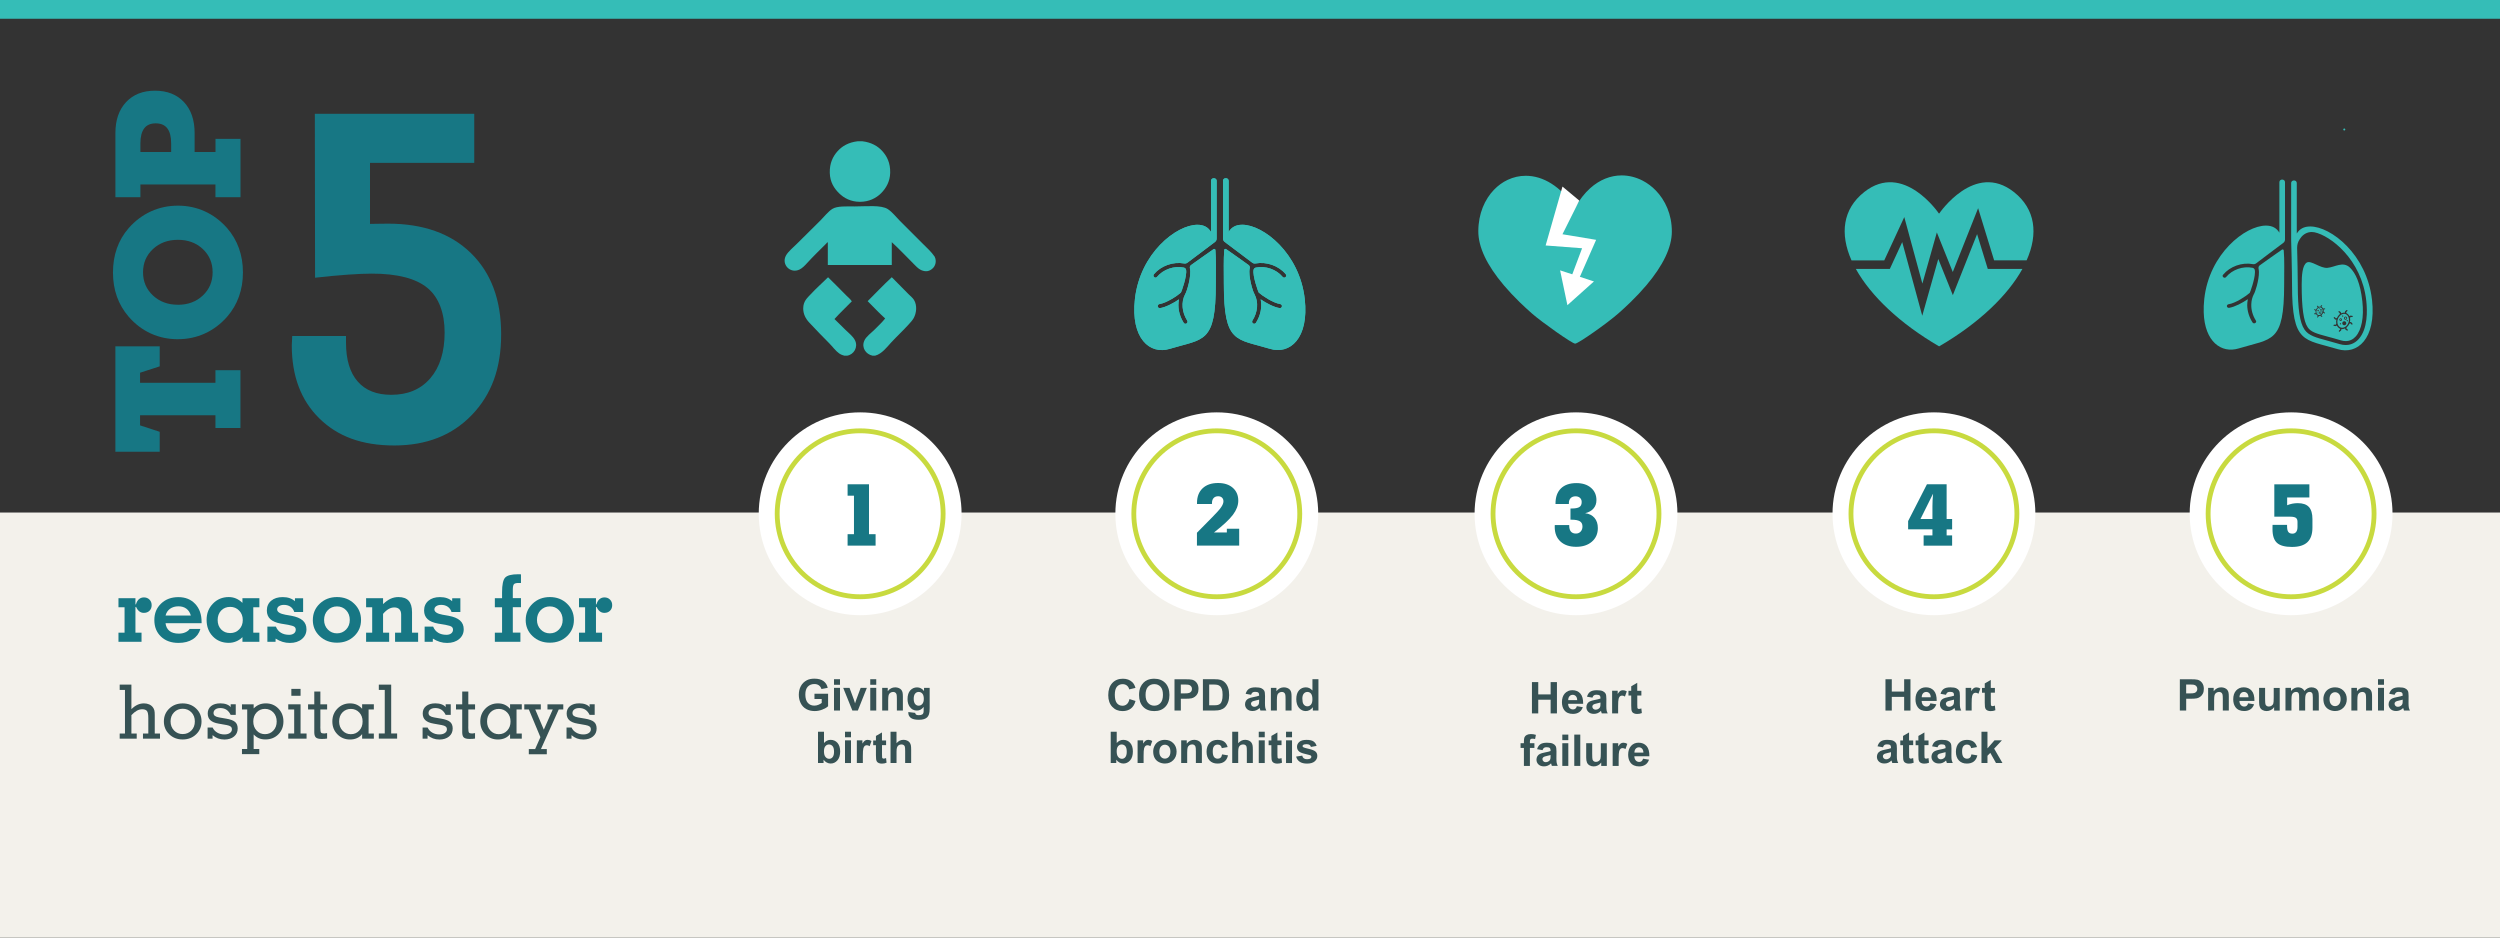<?xml version="1.0" encoding="UTF-8"?><svg xmlns="http://www.w3.org/2000/svg" width="800" height="300" viewBox="0 0 800 300"><rect x="0" y="0" width="800" height="300" fill="#333333" stroke="none"/><defs><style>.cls-1{stroke:#fff;stroke-width:11.63px;}.cls-1,.cls-2,.cls-3{fill:#fff;}.cls-1,.cls-3{stroke-miterlimit:10;}.cls-4,.cls-5,.cls-6,.cls-2,.cls-7,.cls-8{stroke-width:0px;}.cls-4,.cls-7{fill:#35bdb7;}.cls-5{fill:#177784;}.cls-6{fill:#f3f1eb;}.cls-3{stroke:#c8da3f;stroke-width:1.55px;}.cls-7{fill-rule:evenodd;}.cls-8{fill:#365254;}</style></defs><g id="design"><rect class="cls-6" y="164" width="800" height="136.04"/><circle class="cls-1" cx="389.37" cy="164.41" r="26.64"/><circle class="cls-1" cx="618.86" cy="164.41" r="26.64"/><circle class="cls-1" cx="733.15" cy="164.41" r="26.64"/><circle class="cls-1" cx="504.32" cy="164.41" r="26.64"/><circle class="cls-3" cx="389.37" cy="164.41" r="26.55"/><circle class="cls-3" cx="504.32" cy="164.41" r="26.55"/><circle class="cls-3" cx="618.86" cy="164.41" r="26.55"/><circle class="cls-3" cx="733.15" cy="164.41" r="26.55"/><rect class="cls-4" width="800" height="6"/><path class="cls-5" d="m93.5,107.52h17.22v2.1c0,5.45,1.24,9.6,3.73,12.45,2.48,2.85,6.07,4.27,10.75,4.27,5.31,0,9.48-1.77,12.52-5.32s4.56-8.43,4.56-14.65-1.86-11.28-5.57-14.29c-3.71-3.01-9.62-4.52-17.73-4.52-2.07,0-4.66.11-7.74.33-3.09.22-6.56.54-10.42.98l-.07-52.46h51.01v15.7h-33.36v19.54c.77,0,1.57-.01,2.39-.04.82-.02,1.95-.04,3.4-.04,11.24,0,20.08,3.15,26.52,9.44,6.44,6.3,9.66,14.94,9.66,25.94s-3.12,19.32-9.37,25.83c-6.25,6.51-14.53,9.77-24.85,9.77s-18.07-2.88-23.95-8.65c-5.89-5.76-8.83-13.57-8.83-23.41,0-.29.02-.76.07-1.41.05-.65.07-1.17.07-1.56Z"/><path class="cls-5" d="m76.94,136.96h-8v-4.07h-24.12v3.23l6.29,2.06v6.38h-14.19v-33.73h14.19v6.4l-6.29,2.04v3.23h24.12v-4.04h8v18.51Z"/><path class="cls-5" d="m56.94,108.55c-3.11,0-6-.61-8.66-1.82s-5.02-2.99-7.08-5.35c-1.68-1.94-2.94-4.09-3.79-6.46-.84-2.37-1.26-4.95-1.26-7.73s.42-5.37,1.26-7.75c.84-2.38,2.1-4.54,3.79-6.47,2.06-2.33,4.43-4.11,7.11-5.33,2.68-1.22,5.55-1.83,8.63-1.83s5.95.61,8.62,1.83c2.67,1.22,5.03,3,7.1,5.33,1.68,1.94,2.95,4.09,3.8,6.47.85,2.38,1.28,4.96,1.28,7.75s-.43,5.34-1.28,7.72c-.85,2.38-2.12,4.54-3.8,6.47-2.06,2.33-4.43,4.11-7.1,5.33-2.67,1.22-5.54,1.83-8.62,1.83Zm0-11.02c3.2,0,5.85-.99,7.95-2.96,2.1-1.97,3.15-4.45,3.15-7.44s-1.04-5.46-3.13-7.43-4.74-2.96-7.96-2.96-5.91.99-8.02,2.97c-2.11,1.98-3.16,4.45-3.16,7.42s1.06,5.44,3.17,7.42c2.12,1.98,4.78,2.97,8,2.97Z"/><path class="cls-5" d="m76.94,63.1h-8v-4.07h-24.01v4.07h-8v-20.51c0-4.18,1.14-7.48,3.42-9.92,2.28-2.43,5.36-3.65,9.25-3.65s7,1.22,9.27,3.65c2.27,2.43,3.41,5.74,3.41,9.92v6.05h6.68v-4.21h8v18.67Zm-32.02-14.46h9.85v-2.77c0-2.13-.41-3.73-1.23-4.8-.82-1.07-2.06-1.6-3.7-1.6s-2.88.53-3.69,1.6c-.81,1.07-1.22,2.67-1.22,4.8v2.77Z"/><path class="cls-8" d="m49.52,234.72h1.68v1.65h-5.45v-1.65h1.71v-4.95c0-1.16-.15-1.91-.45-2.27s-.8-.54-1.5-.54c-.58,0-1.15.15-1.71.46s-1.14.78-1.75,1.42v5.88h1.7v1.65h-5.45v-1.65h1.69v-13.95h-1.69v-1.69h3.75v7.85c.64-.63,1.29-1.1,1.94-1.4s1.34-.45,2.07-.45c.62,0,1.18.11,1.68.33s.89.54,1.21.97c.2.27.35.58.44.92s.13.84.13,1.51v5.91Z"/><path class="cls-8" d="m52.44,230.85c0-1.64.57-3.01,1.72-4.11s2.58-1.65,4.3-1.65,3.16.55,4.31,1.65,1.72,2.47,1.72,4.11-.57,3.02-1.72,4.12-2.58,1.66-4.31,1.66-3.15-.55-4.3-1.66-1.72-2.48-1.72-4.12Zm2.14,0c0,1.16.37,2.13,1.11,2.9s1.66,1.15,2.77,1.15,2.04-.38,2.78-1.14,1.11-1.73,1.11-2.91-.37-2.15-1.11-2.91-1.67-1.14-2.78-1.14-2.02.38-2.77,1.15-1.11,1.74-1.11,2.9Z"/><path class="cls-8" d="m68.04,236.37h-1.61v-3.57h1.61c.3.68.79,1.22,1.46,1.62s1.45.6,2.31.6c.71,0,1.29-.15,1.73-.45s.67-.69.67-1.18c0-.38-.12-.68-.38-.89s-.68-.37-1.29-.48l-2.59-.46c-1.2-.2-2.07-.57-2.64-1.1s-.84-1.25-.84-2.16c0-.99.36-1.78,1.08-2.36s1.71-.87,2.97-.87c.77,0,1.45.11,2.04.34s1.01.52,1.25.89v-.94h1.63v3.39h-1.63c-.38-.76-.84-1.31-1.37-1.65s-1.18-.52-1.95-.52c-.66,0-1.18.14-1.57.43s-.59.68-.59,1.16c0,.38.14.69.43.91s.74.39,1.37.5l2.26.39c1.37.23,2.32.59,2.86,1.07s.81,1.17.81,2.09c0,1.05-.39,1.91-1.17,2.55s-1.81.97-3.09.97c-.73,0-1.41-.12-2.03-.35s-1.2-.58-1.75-1.05v1.1Z"/><path class="cls-8" d="m79.11,227.03h-1.68v-1.65h3.74v1.32c.54-.55,1.13-.95,1.76-1.22s1.35-.4,2.15-.4c1.6,0,2.94.55,4.01,1.66s1.61,2.48,1.61,4.12-.54,3.03-1.62,4.12-2.46,1.64-4.13,1.64c-.8,0-1.49-.12-2.09-.38s-1.16-.66-1.69-1.22v4.66h1.8v1.65h-5.54v-1.65h1.68v-12.68Zm9.43,3.84c0-1.17-.36-2.14-1.07-2.89s-1.61-1.14-2.68-1.14-1.96.38-2.67,1.13-1.07,1.72-1.07,2.9.36,2.14,1.07,2.91,1.6,1.15,2.67,1.15,1.97-.38,2.68-1.14,1.07-1.73,1.07-2.91Z"/><path class="cls-8" d="m96.18,234.72h1.92v1.65h-5.86v-1.65h1.9v-7.69h-1.9v-1.65h3.94v9.34Zm-2.95-12.07v-2.21h2.95v2.21h-2.95Z"/><path class="cls-8" d="m102.51,232.48v.36c0,.88.08,1.42.23,1.6s.5.28,1.05.28c.09,0,.34-.04.76-.11h.12s0,1.73,0,1.73c-.23.04-.49.07-.76.09s-.59.03-.96.03c-.9,0-1.52-.15-1.86-.46s-.52-.86-.52-1.65v-7.32h-1.99v-1.65h1.99v-4.1h1.95v4.1h2.16v1.65h-2.16v5.45Z"/><path class="cls-8" d="m117.95,234.72h1.68v1.65h-3.75v-1.46c-.45.57-1,1-1.65,1.29s-1.4.44-2.23.44c-1.6,0-2.94-.55-4.03-1.66s-1.62-2.47-1.62-4.11.54-3.01,1.63-4.12,2.43-1.67,4.02-1.67c.8,0,1.53.14,2.17.43s1.21.72,1.71,1.3v-1.44h3.75v1.65h-1.68v7.69Zm-9.43-3.84c0,1.17.36,2.14,1.08,2.91s1.61,1.15,2.68,1.15,1.96-.38,2.68-1.15,1.07-1.73,1.07-2.91-.36-2.14-1.07-2.89-1.61-1.14-2.68-1.14-2,.38-2.71,1.13-1.05,1.72-1.05,2.9Z"/><path class="cls-8" d="m123.12,220.77h-1.9v-1.69h3.96v15.63h1.9v1.65h-5.86v-1.65h1.9v-13.95Z"/><path class="cls-8" d="m136.84,236.37h-1.61v-3.57h1.61c.3.68.79,1.22,1.46,1.62s1.45.6,2.31.6c.71,0,1.29-.15,1.73-.45s.67-.69.67-1.18c0-.38-.12-.68-.38-.89s-.68-.37-1.29-.48l-2.59-.46c-1.2-.2-2.07-.57-2.64-1.1s-.84-1.25-.84-2.16c0-.99.36-1.78,1.08-2.36s1.71-.87,2.97-.87c.77,0,1.45.11,2.04.34s1.01.52,1.25.89v-.94h1.63v3.39h-1.63c-.38-.76-.84-1.31-1.37-1.65s-1.18-.52-1.95-.52c-.66,0-1.18.14-1.57.43s-.59.68-.59,1.16c0,.38.14.69.43.91s.74.39,1.37.5l2.26.39c1.37.23,2.32.59,2.86,1.07s.81,1.17.81,2.09c0,1.05-.39,1.91-1.17,2.55s-1.81.97-3.09.97c-.73,0-1.41-.12-2.03-.35s-1.2-.58-1.75-1.05v1.1Z"/><path class="cls-8" d="m149.85,232.48v.36c0,.88.08,1.42.23,1.6s.5.28,1.05.28c.09,0,.34-.04.76-.11h.12s0,1.73,0,1.73c-.23.04-.49.07-.76.09s-.59.03-.96.03c-.9,0-1.52-.15-1.86-.46s-.52-.86-.52-1.65v-7.32h-1.99v-1.65h1.99v-4.1h1.95v4.1h2.16v1.65h-2.16v5.45Z"/><path class="cls-8" d="m165.29,234.72h1.68v1.65h-3.75v-1.46c-.45.57-1,1-1.65,1.29s-1.4.44-2.23.44c-1.6,0-2.94-.55-4.03-1.66s-1.62-2.47-1.62-4.11.54-3.01,1.63-4.12,2.43-1.67,4.02-1.67c.8,0,1.53.14,2.17.43s1.21.72,1.71,1.3v-1.44h3.75v1.65h-1.68v7.69Zm-9.43-3.84c0,1.17.36,2.14,1.08,2.91s1.61,1.15,2.68,1.15,1.96-.38,2.68-1.15,1.07-1.73,1.07-2.91-.36-2.14-1.07-2.89-1.61-1.14-2.68-1.14-2,.38-2.71,1.13-1.05,1.72-1.05,2.9Z"/><path class="cls-8" d="m174.96,241.36h-5.74v-1.65h2.02l1.69-3.82-3.7-8.86h-1.46v-1.65h5.29v1.65h-1.78l2.74,6.46,2.86-6.46h-1.69v-1.65h5.06v1.65h-1.45l-5.7,12.68h1.88v1.65Z"/><path class="cls-8" d="m182.9,236.37h-1.61v-3.57h1.61c.3.68.79,1.22,1.46,1.62s1.45.6,2.31.6c.71,0,1.29-.15,1.73-.45s.67-.69.67-1.18c0-.38-.12-.68-.38-.89s-.68-.37-1.29-.48l-2.59-.46c-1.2-.2-2.07-.57-2.64-1.1s-.84-1.25-.84-2.16c0-.99.36-1.78,1.08-2.36s1.71-.87,2.97-.87c.77,0,1.45.11,2.04.34s1.01.52,1.25.89v-.94h1.63v3.39h-1.63c-.38-.76-.84-1.31-1.37-1.65s-1.18-.52-1.95-.52c-.66,0-1.18.14-1.57.43s-.59.68-.59,1.16c0,.38.14.69.43.91s.74.39,1.37.5l2.26.39c1.37.23,2.32.59,2.86,1.07s.81,1.17.81,2.09c0,1.05-.39,1.91-1.17,2.55s-1.81.97-3.09.97c-.73,0-1.41-.12-2.03-.35s-1.2-.58-1.75-1.05v1.1Z"/><path class="cls-5" d="m43.33,193.43l.18-.06c.2-.7.51-1.25.95-1.63s.97-.57,1.6-.57c.71,0,1.3.23,1.77.7s.7,1.06.7,1.79-.23,1.31-.69,1.77-1.06.69-1.8.69c-.56,0-1.05-.16-1.47-.49s-.76-.8-1.02-1.43l-.21.09v8.16h1.95v2.92h-7.38v-2.92h1.95v-8.13h-1.95v-2.9h5.43v2.01Z"/><path class="cls-5" d="m64.13,201.25c-.41,1.43-1.23,2.53-2.45,3.31s-2.74,1.17-4.57,1.17c-2.31,0-4.18-.67-5.6-2.02s-2.12-3.12-2.12-5.3.72-3.89,2.16-5.27,3.28-2.06,5.53-2.06,4.03.73,5.39,2.18,2.04,3.39,2.04,5.81v.35h-11.54c.12,1.07.54,1.9,1.27,2.48s1.72.86,2.96.86c.77,0,1.46-.13,2.08-.4s1.09-.63,1.42-1.11h3.43Zm-11.16-4.28h8.1c-.28-.97-.76-1.7-1.44-2.2s-1.53-.75-2.54-.75-1.95.26-2.67.78-1.21,1.24-1.44,2.17Z"/><path class="cls-5" d="m81.05,202.45h1.95v2.92h-5.42v-1.49c-.59.6-1.25,1.05-2,1.36s-1.54.47-2.38.47c-2.07,0-3.77-.69-5.1-2.07s-1.99-3.13-1.99-5.26.67-3.81,2.02-5.21,3.04-2.11,5.07-2.11c.83,0,1.61.15,2.33.46s1.41.77,2.05,1.4v-1.49h5.42v2.9h-1.95v8.13Zm-11.4-4.04c0,1.23.37,2.23,1.12,3.01s1.71,1.16,2.89,1.16,2.11-.39,2.88-1.18,1.15-1.78,1.15-3-.39-2.21-1.16-3.01-1.73-1.19-2.87-1.19-2.15.39-2.89,1.17-1.12,1.79-1.12,3.03Z"/><path class="cls-5" d="m88.17,205.37h-2.61v-4.86h2.72c.35.86.89,1.51,1.61,1.96s1.61.67,2.65.67c.62,0,1.13-.15,1.52-.45s.58-.7.58-1.19c0-.41-.15-.73-.44-.94s-.96-.43-1.99-.62l-2.3-.38c-1.53-.27-2.67-.75-3.41-1.44s-1.11-1.61-1.11-2.76c0-1.3.46-2.34,1.38-3.12s2.15-1.17,3.68-1.17c.84,0,1.59.11,2.25.34s1.21.55,1.66.98l.03-.95h2.61v4.41h-2.83c-.24-.74-.65-1.31-1.22-1.7s-1.26-.59-2.08-.59c-.66,0-1.19.14-1.59.41s-.59.62-.59,1.05c0,.81.9,1.38,2.7,1.71.09,0,.16.02.21.03l1.6.28c1.66.3,2.89.81,3.68,1.51s1.19,1.64,1.19,2.81c0,1.27-.49,2.32-1.47,3.14s-2.26,1.24-3.85,1.24c-.8,0-1.57-.11-2.32-.34s-1.49-.58-2.23-1.05l-.03,1.03Z"/><path class="cls-5" d="m100.11,198.38c0-2.07.74-3.81,2.21-5.21s3.31-2.11,5.51-2.11,4.03.7,5.5,2.11,2.2,3.14,2.2,5.21-.73,3.79-2.2,5.19-3.3,2.09-5.51,2.09-4.03-.7-5.51-2.09-2.21-3.12-2.21-5.19Zm3.6,0c0,1.22.4,2.24,1.19,3.06s1.77,1.23,2.93,1.23,2.14-.41,2.92-1.22,1.18-1.84,1.18-3.07-.39-2.29-1.17-3.11-1.76-1.22-2.93-1.22-2.15.41-2.94,1.22-1.18,1.85-1.18,3.1Z"/><path class="cls-5" d="m122.58,193.31c.83-.79,1.64-1.36,2.42-1.72s1.62-.53,2.5-.53c1.47,0,2.57.4,3.28,1.19s1.07,2.02,1.07,3.67v6.53h1.95v2.92h-7.38v-2.92h1.95v-5.76c0-.74-.19-1.31-.56-1.71s-.92-.6-1.62-.6c-.63,0-1.25.17-1.84.51s-1.18.85-1.77,1.55v6.02h1.95v2.92h-7.38v-2.92h1.95v-8.13h-1.95v-2.9h5.43v1.89Z"/><path class="cls-5" d="m138.49,205.37h-2.61v-4.86h2.72c.35.86.89,1.51,1.61,1.96s1.61.67,2.65.67c.62,0,1.13-.15,1.52-.45s.58-.7.58-1.19c0-.41-.15-.73-.44-.94s-.96-.43-1.99-.62l-2.3-.38c-1.53-.27-2.67-.75-3.41-1.44s-1.11-1.61-1.11-2.76c0-1.3.46-2.34,1.38-3.12s2.15-1.17,3.68-1.17c.84,0,1.59.11,2.25.34s1.21.55,1.66.98l.03-.95h2.61v4.41h-2.83c-.24-.74-.65-1.31-1.22-1.7s-1.26-.59-2.08-.59c-.66,0-1.19.14-1.59.41s-.59.62-.59,1.05c0,.81.9,1.38,2.7,1.71.09,0,.16.02.21.03l1.6.28c1.66.3,2.89.81,3.68,1.51s1.19,1.64,1.19,2.81c0,1.27-.49,2.32-1.47,3.14s-2.26,1.24-3.85,1.24c-.8,0-1.57-.11-2.32-.34s-1.49-.58-2.23-1.05l-.03,1.03Z"/><path class="cls-5" d="m166.54,205.37h-8.19v-2.92h2.31v-8.13h-2.31v-2.9h2.31v-1.89c0-2.45.34-4.03,1.01-4.72s2.04-1.05,4.09-1.05c.21,0,.39,0,.53,0s.28.02.42.04v2.75h-.78c-.71,0-1.2.12-1.45.37s-.38.85-.38,1.81v2.68h2.61v2.9h-2.61v8.13h2.43v2.92Z"/><path class="cls-5" d="m168.23,198.38c0-2.07.74-3.81,2.21-5.21s3.31-2.11,5.51-2.11,4.03.7,5.5,2.11,2.2,3.14,2.2,5.21-.73,3.79-2.2,5.19-3.3,2.09-5.51,2.09-4.03-.7-5.51-2.09-2.21-3.12-2.21-5.19Zm3.6,0c0,1.22.4,2.24,1.19,3.06s1.77,1.23,2.93,1.23,2.14-.41,2.92-1.22,1.18-1.84,1.18-3.07-.39-2.29-1.17-3.11-1.76-1.22-2.93-1.22-2.15.41-2.94,1.22-1.18,1.85-1.18,3.1Z"/><path class="cls-5" d="m190.7,193.43l.18-.06c.2-.7.51-1.25.95-1.63s.97-.57,1.6-.57c.71,0,1.3.23,1.77.7s.7,1.06.7,1.79-.23,1.31-.69,1.77-1.06.69-1.8.69c-.56,0-1.05-.16-1.47-.49s-.76-.8-1.02-1.43l-.21.09v8.16h1.95v2.92h-7.38v-2.92h1.95v-8.13h-1.95v-2.9h5.43v2.01Z"/><circle class="cls-1" cx="275.25" cy="164.41" r="26.64"/><path class="cls-5" d="m383.02,174.6v-4.12l4.95-5.02c1.39-1.4,2.33-2.46,2.81-3.17.48-.71.72-1.33.72-1.87,0-.49-.15-.89-.46-1.18-.31-.3-.71-.44-1.22-.44-.62,0-1.11.19-1.46.57-.35.38-.53.92-.53,1.61v.3h-4.79v-.33c0-2,.6-3.56,1.79-4.69,1.19-1.13,2.84-1.7,4.95-1.7,1.98,0,3.55.51,4.72,1.54,1.17,1.03,1.75,2.4,1.75,4.11,0,1.5-.57,3-1.72,4.53-1.14,1.52-3.17,3.4-6.06,5.65h4.12v-1.2h3.95v5.4h-13.52Z"/><path class="cls-5" d="m615.56,174.6v-3.28h2.82v-1.93h-7.78v-2.65l6.02-11.77h6.3v11.12h1.76v3.31h-1.76v1.93h1.76v3.28h-9.12Zm3.02-16.62l-4.03,8.11h3.83v-4.09c0-.59.02-1.23.05-1.92.04-.69.09-1.39.15-2.1Z"/><path class="cls-5" d="m727.24,167.95h4.62v.36c0,.91.13,1.55.4,1.91.26.36.7.55,1.31.55.53,0,.93-.19,1.21-.56.28-.37.42-.91.42-1.61v-1.6c0-.6-.17-1.03-.51-1.28-.34-.25-.95-.38-1.81-.38h-5.1v-10.36h11.22v4.21h-7.11v2.49c.55-.23,1.1-.4,1.67-.51.57-.11,1.15-.16,1.74-.16,1.61,0,2.8.41,3.55,1.23s1.13,2.11,1.13,3.86v2.72c0,2.11-.54,3.66-1.61,4.68-1.07,1.01-2.72,1.52-4.94,1.52s-3.83-.43-4.79-1.3c-.96-.87-1.44-2.31-1.44-4.33,0-.2,0-.42,0-.66,0-.24.01-.49.02-.76Z"/><path class="cls-5" d="m497.53,168.03h4.62v.19c0,.83.18,1.46.54,1.88.36.42.89.64,1.59.64.62,0,1.13-.21,1.52-.63.39-.42.59-.97.59-1.64,0-.77-.28-1.32-.83-1.66-.56-.34-1.46-.51-2.72-.51h-.29v-3.58h.29c1.24,0,2.1-.16,2.58-.48.48-.32.72-.85.72-1.6,0-.55-.18-.99-.54-1.32-.36-.33-.83-.5-1.42-.5-.67,0-1.19.19-1.57.58-.38.39-.57.92-.57,1.61v.27h-4.28v-.14c0-2.1.58-3.71,1.74-4.85,1.16-1.13,2.81-1.7,4.95-1.7,1.94,0,3.5.5,4.66,1.5,1.17,1,1.75,2.32,1.75,3.95,0,1.06-.31,1.95-.93,2.67-.62.72-1.51,1.23-2.68,1.52,1.27.15,2.26.64,2.98,1.48.72.84,1.08,1.93,1.08,3.27,0,1.8-.63,3.25-1.9,4.35-1.27,1.1-2.95,1.65-5.04,1.65s-3.8-.57-5.02-1.7c-1.23-1.13-1.84-2.69-1.84-4.66,0-.06,0-.17.01-.31,0-.14.01-.24.01-.31Z"/><circle class="cls-3" cx="275.25" cy="164.41" r="26.55"/><path class="cls-5" d="m271.23,174.6v-3.66h2.04v-12.32h-2.04v-3.65h6.85v15.97h2.11v3.66h-8.96Z"/><path class="cls-4" d="m504.03,109.96c-.95,0-10.67-6.89-13.76-9.6-1.39-1.22-2.72-2.45-3.95-3.64-1.89-1.84-3.6-3.67-5.09-5.43-2.72-3.21-4.79-6.31-6.15-9.2-1.36-2.88-2.04-5.63-2.02-8.16,0-1.36.14-2.7.38-3.99.47-2.45,1.36-4.71,2.64-6.69.58-.9,1.23-1.73,1.96-2.49,1.31-1.37,2.8-2.46,4.44-3.22,1.83-.86,3.77-1.29,5.77-1.29,2.79,0,5.55.84,8.19,2.5,2.72,1.71,5.23,4.25,7.46,7.54.05.07.09.09.11.09s.06-.02.1-.09l.02-.03c1.37-2.42,2.97-4.46,4.76-6.06,2.97-2.66,6.45-4.07,10.05-4.07,2.26,0,4.56.57,6.66,1.65,1.57.81,3.01,1.88,4.27,3.19.74.76,1.41,1.6,2.01,2.5,1.33,2,2.25,4.24,2.73,6.66.25,1.28.38,2.62.38,3.97,0,2.5-.7,5.23-2.06,8.09-1.37,2.88-3.43,5.95-6.13,9.14-1.49,1.76-3.19,3.57-5.06,5.39-1.17,1.14-2.42,2.3-3.71,3.44-3.73,3.3-13.02,9.81-13.99,9.81Z"/><polygon class="cls-2" points="503.25 93.83 501.22 92.88 506.27 79.44 494.6 78.55 499.99 59.7 505.37 64.19 499.99 74.96 510.76 76.75 503.25 93.83"/><polygon class="cls-2" points="499.23 86.51 501.57 97.66 510.06 90.06 499.23 86.51"/><path class="cls-4" d="m602.97,83.31l6.4-13.84,5.79,21.28,4.63-16.38,5.1,12.67,8.11-20.42,5.12,16.69h10.4c3.77-8.48,2.84-16.41-4.07-21.86-12.56-9.92-23.89,6.86-23.89,6.86h-.12s-11.33-16.78-23.89-6.86c-6.9,5.46-7.83,13.39-4.07,21.87h10.49Z"/><path class="cls-4" d="m636.09,86.06l-3.42-11.15-7.76,19.54-4.66-11.58-5.13,18.17-6.41-23.57-3.97,8.59h-10.87c4.75,8.55,14.04,17.45,26.64,24.77h.02c12.6-7.32,21.89-16.21,26.64-24.77h-11.06Z"/><path class="cls-7" d="m292.23,84.31c.73.73,1.63,1.72,2.52,2.11,1.45.64,2.71.46,3.8-.63.72-.72,1.27-2.17.54-3.66-1.03-1.52-2.37-2.72-3.6-3.94-2.54-2.54-4.96-4.96-7.55-7.55-1.24-1.24-2.42-2.8-3.83-3.72-2.17-1.41-7.04-.86-10.58-.86-2.68,0-5.63-.19-7.2.8-1.33.85-2.59,2.47-3.77,3.66-2.57,2.57-4.92,4.86-7.49,7.43-1.04,1.04-2.93,2.59-3.6,3.89-1.47,2.83,1.44,5.84,4.4,4.4.83-.4,1.71-1.29,2.4-2.06,1.97-2.17,4.12-4.23,6.12-6.23.14-.14.26-.44.51-.4v7.26h20.47v-7.32c2.11,1.93,4.63,4.57,6.86,6.8Z"/><path class="cls-7" d="m274.39,45.21h1.6c2.8.34,4.87,1.5,6.35,3.14,1.51,1.67,2.59,3.81,2.52,6.97-.07,2.77-1.34,4.95-2.92,6.52-1.58,1.57-3.86,2.74-6.75,2.74s-5.12-1.18-6.69-2.74c-1.56-1.55-2.89-3.53-2.97-6.52-.09-3.1,1.02-5.31,2.52-6.97,1.49-1.65,3.53-2.79,6.35-3.14Z"/><path class="cls-7" d="m271.08,113.81h-.91c-.48-.11-1.13-.36-1.6-.69-1.13-.77-2.15-2.2-3.2-3.26-2.19-2.19-4.28-4.36-6.4-6.63-1.18-1.26-1.96-2.77-1.94-4.57.02-2.34,1.34-3.36,2.46-4.57,1.82-1.97,3.56-3.45,5.49-5.37,1.95,1.87,3.89,3.89,5.77,5.77.64.64,1.37,1.2,1.83,1.94-1.85,1.89-3.78,3.69-5.55,5.66,1.02,1,2.2,2.15,3.37,3.32,1.12,1.12,2.56,2.19,3.2,3.49,1.08,2.19-.38,4.58-2.52,4.92Z"/><path class="cls-7" d="m280.05,113.81h-.86c-2.06-.43-3.58-2.5-2.63-4.75.57-1.36,2.11-2.4,3.32-3.6s2.49-2.43,3.37-3.55c-1.95-1.77-3.75-3.68-5.6-5.54,2.56-2.57,5.06-5.19,7.72-7.66,1.78,1.8,3.59,3.65,5.37,5.43.63.63,1.35,1.18,1.77,1.89,1.03,1.73.77,4.19-.17,5.83-.43.74-1.05,1.39-1.66,2.06-1.83,2.01-3.65,3.67-5.49,5.66-1.4,1.52-2.98,3.66-5.14,4.23Z"/><path class="cls-4" d="m389.33,57.88v18.48c0,.42-.2.81-.53,1.06-1.72,1.29-7.13,5.33-8.82,6.64-.3.23-.69.32-1.06.25-3.5-.65-7.41.73-9.67,3.45-.23.28-.2.73.14.97.27.19.65.13.85-.12,2-2.42,5.49-3.63,8.59-2.98.35.07.63.34.71.69.41,1.89-1.53,7.2-1.64,7.3-1.15,1.03-4.58,3.32-6.87,3.68-.3.05-.56.29-.56.66,0,.4.35.7.75.64,1.86-.3,4.3-1.6,6.06-2.81-.51,2.45.02,5.16,1.52,7.53.2.31.62.39.93.17.31-.22.35-.61.18-.89-1.72-2.71-1.98-5.9-.69-8.4.5-.67,2.14-5.96,1.55-8.38-.09-.37.04-.75.34-.98,1.59-1.17,5.69-4.03,7.24-5.12.23-.16.55-.01.58.27.25,3.06.13,6.7.13,10.85,0,19.23-3.93,17.49-14.75,20.79-6.38,1.95-12.55-3.35-11.14-15.94,1.64-14.69,13.3-23.76,19.99-23.76,2.11,0,3.48.83,4.36,2.29v-16.34c0-1.13,1.82-1.13,1.82,0Z"/><path class="cls-4" d="m389.33,57.88v18.48c0,.42-.2.81-.53,1.06-1.72,1.29-7.13,5.33-8.82,6.64-.3.23-.69.32-1.06.25-3.5-.65-7.41.73-9.67,3.45-.23.28-.2.73.14.97.27.19.65.13.85-.12,2-2.42,5.49-3.63,8.59-2.98.35.07.63.34.71.69.41,1.89-1.53,7.2-1.64,7.3-1.15,1.03-4.58,3.32-6.87,3.68-.3.05-.56.29-.56.66,0,.4.35.7.75.64,1.86-.3,4.3-1.6,6.06-2.81-.51,2.45.02,5.16,1.52,7.53.2.31.62.39.93.17.31-.22.35-.61.18-.89-1.72-2.71-1.98-5.9-.69-8.4.5-.67,2.14-5.96,1.55-8.38-.09-.37.04-.75.34-.98,1.59-1.17,5.69-4.03,7.24-5.12.23-.16.55-.01.58.27.25,3.06.13,6.7.13,10.85,0,19.23-3.93,17.49-14.75,20.79-6.38,1.95-12.55-3.35-11.14-15.94,1.64-14.69,13.3-23.76,19.99-23.76,2.11,0,3.48.83,4.36,2.29v-16.34c0-1.13,1.82-1.13,1.82,0Z"/><path class="cls-4" d="m391.37,57.88v18.48c0,.42.2.81.53,1.06,1.72,1.29,7.13,5.33,8.82,6.64.3.23.69.32,1.06.25,3.5-.65,7.41.73,9.67,3.45.24.29.18.74-.13.96-.3.21-.67.13-.87-.11-2-2.42-5.49-3.63-8.59-2.98-.35.07-.63.34-.71.69-.41,1.89,1.53,7.2,1.64,7.3,1.15,1.03,4.58,3.32,6.87,3.68.32.05.56.32.56.64,0,.44-.37.71-.75.65-1.86-.3-4.3-1.6-6.06-2.81.51,2.45-.02,5.16-1.52,7.53-.2.31-.62.39-.93.17-.31-.22-.35-.61-.18-.89,1.72-2.71,1.98-5.9.69-8.4-.5-.67-2.14-5.96-1.55-8.38.09-.37-.04-.75-.34-.98-1.59-1.17-5.69-4.03-7.24-5.12-.23-.16-.55-.01-.58.27-.25,3.06-.13,6.7-.13,10.85,0,19.23,3.93,17.49,14.75,20.79,6.38,1.95,12.55-3.35,11.14-15.94-1.64-14.69-13.3-23.76-19.99-23.76-2.11,0-3.48.83-4.36,2.29v-16.34c0-1.13-1.82-1.13-1.82,0Z"/><path class="cls-4" d="m391.37,57.88v18.48c0,.42.2.81.53,1.06,1.72,1.29,7.13,5.33,8.82,6.64.3.23.69.32,1.06.25,3.5-.65,7.41.73,9.67,3.45.24.29.18.74-.13.96-.3.21-.67.13-.87-.11-2-2.42-5.49-3.63-8.59-2.98-.35.07-.63.34-.71.69-.41,1.89,1.53,7.2,1.64,7.3,1.15,1.03,4.58,3.32,6.87,3.68.32.05.56.32.56.64,0,.44-.37.71-.75.65-1.86-.3-4.3-1.6-6.06-2.81.51,2.45-.02,5.16-1.52,7.53-.2.31-.62.39-.93.17-.31-.22-.35-.61-.18-.89,1.72-2.71,1.98-5.9.69-8.4-.5-.67-2.14-5.96-1.55-8.38.09-.37-.04-.75-.34-.98-1.59-1.17-5.69-4.03-7.24-5.12-.23-.16-.55-.01-.58.27-.25,3.06-.13,6.7-.13,10.85,0,19.23,3.93,17.49,14.75,20.79,6.38,1.95,12.55-3.35,11.14-15.94-1.64-14.69-13.3-23.76-19.99-23.76-2.11,0-3.48.83-4.36,2.29v-16.34c0-1.13-1.82-1.13-1.82,0Z"/></g><g id="Layer_1"><path class="cls-8" d="m260.63,223.69v-1.69h4.36v3.99c-.42.41-1.04.77-1.84,1.08s-1.62.47-2.44.47c-1.05,0-1.96-.22-2.74-.66s-1.36-1.07-1.76-1.89-.59-1.71-.59-2.67c0-1.04.22-1.97.66-2.78s1.08-1.43,1.92-1.87c.64-.33,1.44-.5,2.4-.5,1.24,0,2.22.26,2.92.78s1.15,1.24,1.35,2.16l-2.01.38c-.14-.49-.41-.88-.8-1.17s-.88-.43-1.46-.43c-.88,0-1.59.28-2.11.84s-.78,1.39-.78,2.5c0,1.19.26,2.08.79,2.68s1.22.89,2.08.89c.42,0,.85-.08,1.27-.25s.79-.37,1.1-.6v-1.27h-2.32Z"/><path class="cls-8" d="m266.88,219.13v-1.78h1.92v1.78h-1.92Zm0,8.24v-7.26h1.92v7.26h-1.92Z"/><path class="cls-8" d="m272.76,227.38l-2.93-7.26h2.02l1.37,3.71.4,1.24c.1-.31.17-.52.2-.62.06-.21.13-.41.21-.62l1.38-3.71h1.98l-2.88,7.26h-1.73Z"/><path class="cls-8" d="m278.48,219.13v-1.78h1.92v1.78h-1.92Zm0,8.24v-7.26h1.92v7.26h-1.92Z"/><path class="cls-8" d="m288.92,227.38h-1.92v-3.71c0-.78-.04-1.29-.12-1.52s-.22-.41-.4-.54-.41-.19-.67-.19c-.33,0-.63.09-.9.27s-.45.42-.54.72-.15.86-.15,1.67v3.29h-1.92v-7.26h1.78v1.07c.63-.82,1.43-1.23,2.39-1.23.42,0,.81.08,1.16.23s.62.35.8.58.31.51.38.81.11.73.11,1.29v4.51Z"/><path class="cls-8" d="m290.67,227.85l2.19.27c.04.26.12.43.25.53.18.14.47.21.86.21.5,0,.88-.08,1.13-.23.17-.1.3-.26.38-.49.06-.16.09-.45.09-.88v-1.06c-.57.78-1.3,1.18-2.17,1.18-.98,0-1.75-.41-2.32-1.24-.45-.65-.67-1.46-.67-2.43,0-1.22.29-2.15.88-2.79s1.31-.96,2.18-.96,1.64.39,2.22,1.18v-1.02h1.8v6.51c0,.86-.07,1.5-.21,1.92s-.34.76-.59,1-.6.43-1.02.57-.96.21-1.62.21c-1.23,0-2.1-.21-2.62-.63s-.77-.96-.77-1.6c0-.06,0-.14,0-.23Zm1.72-4.26c0,.77.15,1.33.45,1.69s.67.54,1.1.54c.47,0,.87-.18,1.19-.55s.49-.91.49-1.63-.15-1.31-.46-1.67-.7-.55-1.18-.55-.84.18-1.14.54-.45.9-.45,1.64Z"/><path class="cls-8" d="m261.76,244.17v-10.02h1.92v3.61c.59-.67,1.29-1.01,2.11-1.01.88,0,1.62.32,2.19.96s.87,1.56.87,2.76-.29,2.19-.89,2.86-1.31,1-2.15,1c-.41,0-.82-.1-1.23-.31s-.75-.51-1.04-.92v1.07h-1.78Zm1.91-3.79c0,.75.12,1.31.36,1.67.33.51.77.77,1.33.77.42,0,.79-.18,1.08-.54s.45-.93.45-1.71c0-.83-.15-1.43-.45-1.79s-.69-.55-1.16-.55-.84.18-1.15.54-.46.9-.46,1.63Z"/><path class="cls-8" d="m270.4,235.93v-1.78h1.92v1.78h-1.92Zm0,8.24v-7.26h1.92v7.26h-1.92Z"/><path class="cls-8" d="m276.11,244.17h-1.92v-7.26h1.78v1.03c.31-.49.58-.81.82-.96s.52-.23.83-.23c.44,0,.86.12,1.26.36l-.59,1.67c-.32-.21-.62-.31-.9-.31s-.5.07-.68.22-.33.42-.44.8-.16,1.2-.16,2.43v2.24Z"/><path class="cls-8" d="m283.55,236.92v1.53h-1.31v2.93c0,.59.01.94.04,1.04s.08.18.17.24.2.1.32.1c.18,0,.44-.06.77-.18l.16,1.49c-.45.19-.95.29-1.52.29-.35,0-.66-.06-.94-.17s-.48-.27-.61-.45-.22-.43-.27-.75c-.04-.22-.06-.67-.06-1.35v-3.17h-.88v-1.53h.88v-1.44l1.93-1.12v2.56h1.31Z"/><path class="cls-8" d="m286.88,234.15v3.68c.62-.72,1.36-1.09,2.22-1.09.44,0,.84.08,1.2.25s.62.37.8.63.3.54.37.85.1.79.1,1.44v4.26h-1.92v-3.83c0-.76-.04-1.24-.11-1.45s-.2-.37-.39-.49-.42-.18-.69-.18c-.32,0-.6.08-.85.23s-.43.39-.55.7-.17.77-.17,1.38v3.64h-1.92v-10.02h1.92Z"/><path class="cls-8" d="m490.22,228.29v-10.02h2.02v3.94h3.96v-3.94h2.02v10.02h-2.02v-4.38h-3.96v4.38h-2.02Z"/><path class="cls-8" d="m504.59,225.98l1.91.32c-.25.7-.63,1.24-1.17,1.6s-1.2.55-1.99.55c-1.26,0-2.2-.41-2.8-1.24-.48-.66-.72-1.49-.72-2.5,0-1.2.31-2.15.94-2.83s1.42-1.02,2.39-1.02c1.08,0,1.93.36,2.56,1.07s.92,1.81.9,3.28h-4.81c.01.57.17,1.01.46,1.33s.67.48,1.11.48c.3,0,.55-.08.76-.25s.36-.43.46-.79Zm.11-1.94c-.01-.56-.16-.98-.43-1.27s-.61-.43-1-.43c-.42,0-.77.15-1.04.46s-.41.72-.4,1.24h2.87Z"/><path class="cls-8" d="m509.58,223.25l-1.74-.31c.2-.7.53-1.22,1.01-1.56s1.19-.51,2.13-.51c.86,0,1.49.1,1.91.3s.71.46.89.77.26.89.26,1.72l-.02,2.24c0,.64.03,1.11.09,1.41s.18.63.35.97h-1.9c-.05-.13-.11-.32-.18-.57-.03-.11-.05-.19-.07-.23-.33.32-.68.56-1.05.72s-.77.24-1.2.24c-.75,0-1.34-.2-1.77-.61s-.65-.92-.65-1.54c0-.41.1-.78.29-1.1s.47-.57.82-.74.86-.32,1.53-.45c.9-.17,1.52-.33,1.87-.47v-.19c0-.37-.09-.63-.27-.79s-.53-.24-1.03-.24c-.34,0-.61.07-.8.2s-.35.37-.46.71Zm2.57,1.56c-.25.08-.64.18-1.17.29s-.88.23-1.05.33c-.25.18-.38.4-.38.68s.1.5.3.7.46.29.77.29c.35,0,.68-.11.99-.34.23-.17.39-.39.46-.64.05-.16.08-.48.08-.94v-.38Z"/><path class="cls-8" d="m517.8,228.29h-1.92v-7.26h1.78v1.03c.31-.49.58-.81.82-.96s.52-.23.83-.23c.44,0,.86.12,1.26.36l-.59,1.67c-.32-.21-.62-.31-.9-.31s-.5.07-.68.22-.33.42-.44.8-.16,1.2-.16,2.43v2.24Z"/><path class="cls-8" d="m525.24,221.03v1.53h-1.31v2.93c0,.59.01.94.04,1.04s.08.18.17.24.2.1.32.1c.18,0,.44-.06.77-.18l.16,1.49c-.45.19-.95.29-1.52.29-.35,0-.66-.06-.94-.17s-.48-.27-.61-.45-.22-.43-.27-.75c-.04-.22-.06-.67-.06-1.35v-3.17h-.88v-1.53h.88v-1.44l1.93-1.12v2.56h1.31Z"/><path class="cls-8" d="m486.58,237.83h1.07v-.55c0-.61.06-1.07.19-1.37s.37-.55.72-.73.79-.28,1.32-.28,1.08.08,1.61.25l-.26,1.34c-.31-.07-.6-.11-.88-.11s-.48.06-.6.19-.18.38-.18.75v.51h1.44v1.51h-1.44v5.75h-1.92v-5.75h-1.07v-1.51Z"/><path class="cls-8" d="m493.61,240.05l-1.74-.31c.2-.7.53-1.22,1.01-1.56s1.19-.51,2.13-.51c.86,0,1.49.1,1.91.3s.71.46.89.77.26.89.26,1.72l-.02,2.24c0,.64.03,1.11.09,1.41s.18.63.35.97h-1.9c-.05-.13-.11-.32-.18-.57-.03-.11-.05-.19-.07-.23-.33.32-.68.56-1.05.72s-.77.24-1.2.24c-.75,0-1.34-.2-1.77-.61s-.65-.92-.65-1.54c0-.41.1-.78.29-1.1s.47-.57.82-.74.86-.32,1.53-.45c.9-.17,1.52-.33,1.87-.47v-.19c0-.37-.09-.63-.27-.79s-.53-.24-1.03-.24c-.34,0-.61.07-.8.2s-.35.37-.46.71Zm2.57,1.56c-.25.08-.64.18-1.17.29s-.88.23-1.05.33c-.25.18-.38.4-.38.68s.1.5.3.7.46.29.77.29c.35,0,.68-.11.99-.34.23-.17.39-.39.46-.64.05-.16.08-.48.08-.94v-.38Z"/><path class="cls-8" d="m499.94,236.85v-1.78h1.92v1.78h-1.92Zm0,8.24v-7.26h1.92v7.26h-1.92Z"/><path class="cls-8" d="m503.77,245.09v-10.02h1.92v10.02h-1.92Z"/><path class="cls-8" d="m512.39,245.09v-1.09c-.26.39-.61.69-1.04.92s-.89.33-1.36.33-.93-.11-1.31-.32-.67-.52-.84-.9-.26-.92-.26-1.61v-4.59h1.92v3.34c0,1.02.04,1.65.11,1.88s.2.41.39.55.42.2.71.2c.33,0,.62-.09.88-.27s.44-.4.53-.67.14-.92.14-1.96v-3.06h1.92v7.26h-1.78Z"/><path class="cls-8" d="m517.97,245.09h-1.92v-7.26h1.78v1.03c.31-.49.58-.81.82-.96s.52-.23.83-.23c.44,0,.86.12,1.26.36l-.59,1.67c-.32-.21-.62-.31-.9-.31s-.5.07-.68.22-.33.42-.44.8-.16,1.2-.16,2.43v2.24Z"/><path class="cls-8" d="m525.78,242.78l1.91.32c-.25.7-.63,1.24-1.17,1.6s-1.2.55-1.99.55c-1.26,0-2.2-.41-2.8-1.24-.48-.66-.72-1.49-.72-2.5,0-1.2.31-2.15.94-2.83s1.42-1.02,2.39-1.02c1.08,0,1.93.36,2.56,1.07s.92,1.81.9,3.28h-4.81c.01.57.17,1.01.46,1.33s.67.48,1.11.48c.3,0,.55-.08.76-.25s.36-.43.46-.79Zm.11-1.94c-.01-.56-.16-.98-.43-1.27s-.61-.43-1-.43c-.42,0-.77.15-1.04.46s-.41.72-.4,1.24h2.87Z"/><path class="cls-8" d="m361.41,223.69l1.96.62c-.3,1.09-.8,1.91-1.5,2.44s-1.59.8-2.66.8c-1.33,0-2.42-.45-3.28-1.36s-1.29-2.15-1.29-3.73c0-1.67.43-2.96,1.29-3.89s1.99-1.38,3.4-1.38c1.23,0,2.22.36,2.99,1.09.46.43.8,1.04,1.03,1.85l-2,.48c-.12-.52-.37-.93-.74-1.23s-.83-.45-1.37-.45c-.74,0-1.35.27-1.81.8s-.69,1.4-.69,2.59c0,1.27.23,2.17.68,2.71s1.05.81,1.78.81c.54,0,1-.17,1.39-.51s.67-.88.83-1.61Z"/><path class="cls-8" d="m364.5,222.43c0-1.02.15-1.88.46-2.57.23-.51.54-.97.93-1.37s.83-.71,1.3-.9c.62-.26,1.34-.4,2.16-.4,1.48,0,2.66.46,3.54,1.37s1.33,2.19,1.33,3.82-.44,2.88-1.32,3.8-2.06,1.37-3.53,1.37-2.68-.45-3.55-1.36-1.32-2.16-1.32-3.76Zm2.08-.07c0,1.13.26,2,.79,2.58s1.19.88,2,.88,1.47-.29,1.99-.87.78-1.45.78-2.61-.25-2.01-.76-2.57-1.17-.85-2.01-.85-1.51.29-2.02.86-.77,1.43-.77,2.59Z"/><path class="cls-8" d="m375.84,227.38v-10.02h3.25c1.23,0,2.03.05,2.41.15.57.15,1.06.48,1.44.98s.58,1.15.58,1.95c0,.62-.11,1.13-.33,1.55s-.51.75-.85.99-.69.4-1.05.48c-.48.1-1.18.14-2.1.14h-1.32v3.78h-2.02Zm2.02-8.33v2.84h1.11c.8,0,1.33-.05,1.6-.16s.48-.27.63-.49.23-.48.23-.78c0-.36-.11-.67-.32-.9s-.49-.39-.81-.44c-.24-.05-.73-.07-1.46-.07h-.98Z"/><path class="cls-8" d="m384.92,217.35h3.7c.83,0,1.47.06,1.91.19.59.17,1.09.48,1.51.92s.74.98.96,1.62.33,1.43.33,2.37c0,.82-.1,1.54-.31,2.13-.25.73-.61,1.32-1.07,1.77-.35.34-.82.61-1.42.8-.45.14-1.04.21-1.79.21h-3.81v-10.02Zm2.02,1.7v6.64h1.51c.56,0,.97-.03,1.22-.1.33-.08.6-.22.82-.42s.39-.52.53-.97.21-1.06.21-1.84-.07-1.37-.21-1.78-.33-.74-.57-.97-.56-.39-.94-.47c-.28-.06-.84-.1-1.66-.1h-.91Z"/><path class="cls-8" d="m400.35,222.33l-1.74-.31c.2-.7.53-1.22,1.01-1.56s1.19-.51,2.13-.51c.86,0,1.49.1,1.91.3s.71.46.89.77.26.89.26,1.72l-.02,2.24c0,.64.03,1.11.09,1.41s.18.63.35.97h-1.9c-.05-.13-.11-.32-.18-.57-.03-.11-.05-.19-.07-.23-.33.32-.68.56-1.05.72s-.77.24-1.2.24c-.75,0-1.34-.2-1.77-.61s-.65-.92-.65-1.54c0-.41.1-.78.29-1.1s.47-.57.82-.74.86-.32,1.53-.45c.9-.17,1.52-.33,1.87-.47v-.19c0-.37-.09-.63-.27-.79s-.53-.24-1.03-.24c-.34,0-.61.07-.8.2s-.35.37-.46.71Zm2.57,1.56c-.25.08-.64.18-1.17.29s-.88.23-1.05.33c-.25.18-.38.4-.38.68s.1.5.3.7.46.29.77.29c.35,0,.68-.11.99-.34.23-.17.39-.39.46-.64.05-.16.08-.48.08-.94v-.38Z"/><path class="cls-8" d="m413.3,227.38h-1.92v-3.71c0-.78-.04-1.29-.12-1.52s-.22-.41-.4-.54-.41-.19-.67-.19c-.33,0-.63.09-.9.27s-.45.42-.54.72-.15.86-.15,1.67v3.29h-1.92v-7.26h1.78v1.07c.63-.82,1.43-1.23,2.39-1.23.42,0,.81.08,1.16.23s.62.35.8.58.31.51.38.81.11.73.11,1.29v4.51Z"/><path class="cls-8" d="m421.89,227.38h-1.78v-1.07c-.3.41-.65.72-1.05.93s-.81.3-1.22.3c-.83,0-1.55-.34-2.14-1.01s-.89-1.61-.89-2.81.29-2.17.87-2.81,1.31-.96,2.19-.96c.81,0,1.51.34,2.11,1.01v-3.61h1.92v10.02Zm-5.13-3.79c0,.77.11,1.34.32,1.68.31.5.74.75,1.3.75.44,0,.82-.19,1.13-.56s.46-.94.46-1.69c0-.83-.15-1.43-.45-1.8s-.69-.55-1.16-.55-.84.18-1.15.54-.46.9-.46,1.62Z"/><path class="cls-8" d="m355.43,244.17v-10.02h1.92v3.61c.59-.67,1.29-1.01,2.11-1.01.88,0,1.62.32,2.19.96s.87,1.56.87,2.76-.29,2.19-.89,2.86-1.31,1-2.15,1c-.41,0-.82-.1-1.23-.31s-.75-.51-1.04-.92v1.07h-1.78Zm1.91-3.79c0,.75.12,1.31.36,1.67.33.51.77.77,1.33.77.42,0,.79-.18,1.08-.54s.45-.93.45-1.71c0-.83-.15-1.43-.45-1.79s-.69-.55-1.16-.55-.84.18-1.15.54-.46.9-.46,1.63Z"/><path class="cls-8" d="m365.95,244.17h-1.92v-7.26h1.78v1.03c.31-.49.58-.81.82-.96s.52-.23.83-.23c.44,0,.86.12,1.26.36l-.59,1.67c-.32-.21-.62-.31-.9-.31s-.5.07-.68.22-.33.42-.44.8-.16,1.2-.16,2.43v2.24Z"/><path class="cls-8" d="m369.02,240.44c0-.64.16-1.26.47-1.85s.76-1.05,1.34-1.37,1.22-.47,1.93-.47c1.1,0,2,.36,2.7,1.07s1.05,1.61,1.05,2.7-.35,2.01-1.06,2.73-1.6,1.08-2.68,1.08c-.67,0-1.3-.15-1.9-.45s-1.06-.74-1.38-1.32-.47-1.29-.47-2.12Zm1.97.1c0,.72.17,1.27.51,1.65s.76.57,1.26.57.92-.19,1.26-.57.51-.94.51-1.67-.17-1.26-.51-1.64-.76-.57-1.26-.57-.92.19-1.26.57-.51.93-.51,1.65Z"/><path class="cls-8" d="m384.6,244.17h-1.92v-3.71c0-.78-.04-1.29-.12-1.52s-.22-.41-.4-.54-.41-.19-.67-.19c-.33,0-.63.09-.9.27s-.45.42-.54.72-.15.86-.15,1.67v3.29h-1.92v-7.26h1.78v1.07c.63-.82,1.43-1.23,2.39-1.23.42,0,.81.08,1.16.23s.62.35.8.58.31.51.38.81.11.73.11,1.29v4.51Z"/><path class="cls-8" d="m392.86,239.06l-1.89.34c-.06-.38-.21-.66-.43-.85s-.52-.29-.88-.29c-.48,0-.86.17-1.15.5s-.43.88-.43,1.66c0,.86.14,1.47.43,1.83s.68.53,1.17.53c.36,0,.66-.1.9-.31s.4-.56.49-1.07l1.89.32c-.2.87-.57,1.52-1.13,1.96s-1.3.66-2.24.66c-1.06,0-1.91-.33-2.54-1s-.95-1.6-.95-2.78.32-2.13.95-2.8,1.49-1,2.57-1c.88,0,1.59.19,2.11.57s.9.96,1.12,1.74Z"/><path class="cls-8" d="m396.22,234.15v3.68c.62-.72,1.36-1.09,2.22-1.09.44,0,.84.08,1.2.25s.62.37.8.63.3.54.37.85.1.79.1,1.44v4.26h-1.92v-3.83c0-.76-.04-1.24-.11-1.45s-.2-.37-.39-.49-.42-.18-.69-.18c-.32,0-.6.08-.85.23s-.43.39-.55.7-.17.77-.17,1.38v3.64h-1.92v-10.02h1.92Z"/><path class="cls-8" d="m402.8,235.93v-1.78h1.92v1.78h-1.92Zm0,8.24v-7.26h1.92v7.26h-1.92Z"/><path class="cls-8" d="m410.09,236.92v1.53h-1.31v2.93c0,.59.01.94.04,1.04s.08.18.17.24.2.1.32.1c.18,0,.44-.06.77-.18l.16,1.49c-.45.19-.95.29-1.52.29-.35,0-.66-.06-.94-.17s-.48-.27-.61-.45-.22-.43-.27-.75c-.04-.22-.06-.67-.06-1.35v-3.17h-.88v-1.53h.88v-1.44l1.93-1.12v2.56h1.31Z"/><path class="cls-8" d="m411.53,235.93v-1.78h1.92v1.78h-1.92Zm0,8.24v-7.26h1.92v7.26h-1.92Z"/><path class="cls-8" d="m414.78,242.1l1.93-.29c.08.37.25.66.5.85s.6.29,1.05.29c.5,0,.87-.09,1.12-.27.17-.13.25-.3.25-.51,0-.15-.05-.27-.14-.36-.1-.09-.31-.18-.64-.25-1.55-.34-2.53-.65-2.95-.94-.57-.39-.86-.94-.86-1.63,0-.63.25-1.16.75-1.59s1.27-.64,2.31-.64,1.73.16,2.21.49.82.8,1,1.44l-1.81.33c-.08-.28-.22-.5-.44-.65s-.53-.23-.93-.23c-.51,0-.87.07-1.09.21-.15.1-.22.23-.22.39,0,.14.06.25.19.35.17.13.77.31,1.79.54s1.74.52,2.14.85c.4.34.6.82.6,1.43,0,.67-.28,1.24-.83,1.72s-1.38.72-2.47.72c-.99,0-1.77-.2-2.35-.6s-.95-.95-1.13-1.63Z"/><path class="cls-8" d="m697.55,227.38v-10.02h3.25c1.23,0,2.03.05,2.41.15.57.15,1.06.48,1.44.98s.58,1.15.58,1.95c0,.62-.11,1.13-.33,1.55s-.51.75-.85.99-.69.4-1.05.48c-.48.1-1.18.14-2.1.14h-1.32v3.78h-2.02Zm2.02-8.33v2.84h1.11c.8,0,1.33-.05,1.6-.16s.48-.27.63-.49.23-.48.23-.78c0-.36-.11-.67-.32-.9s-.49-.39-.81-.44c-.24-.05-.73-.07-1.46-.07h-.98Z"/><path class="cls-8" d="m713.22,227.38h-1.92v-3.71c0-.78-.04-1.29-.12-1.52s-.22-.41-.4-.54-.41-.19-.67-.19c-.33,0-.63.09-.9.27s-.45.42-.54.72-.15.86-.15,1.67v3.29h-1.92v-7.26h1.78v1.07c.63-.82,1.43-1.23,2.39-1.23.42,0,.81.08,1.16.23s.62.35.8.58.31.51.38.81.11.73.11,1.29v4.51Z"/><path class="cls-8" d="m719.4,225.06l1.91.32c-.25.7-.63,1.24-1.17,1.6s-1.2.55-1.99.55c-1.26,0-2.2-.41-2.8-1.24-.48-.66-.72-1.49-.72-2.5,0-1.2.31-2.15.94-2.83s1.42-1.02,2.39-1.02c1.08,0,1.93.36,2.56,1.07s.92,1.81.9,3.28h-4.81c.01.57.17,1.01.46,1.33s.67.48,1.11.48c.3,0,.55-.08.76-.25s.36-.43.46-.79Zm.11-1.94c-.01-.56-.16-.98-.43-1.27s-.61-.43-1-.43c-.42,0-.77.15-1.04.46s-.41.72-.4,1.24h2.87Z"/><path class="cls-8" d="m727.72,227.38v-1.09c-.26.39-.61.69-1.04.92s-.89.33-1.36.33-.93-.11-1.31-.32-.67-.52-.84-.9-.26-.92-.26-1.61v-4.59h1.92v3.34c0,1.02.04,1.65.11,1.88s.2.41.39.55.42.2.71.2c.33,0,.62-.09.88-.27s.44-.4.53-.67.14-.92.14-1.96v-3.06h1.92v7.26h-1.78Z"/><path class="cls-8" d="m731.35,220.12h1.77v.99c.63-.77,1.39-1.16,2.26-1.16.46,0,.87.1,1.21.29s.62.48.84.87c.32-.39.66-.68,1.03-.87s.76-.29,1.18-.29c.53,0,.98.11,1.35.32s.65.53.83.95c.13.31.2.81.2,1.5v4.64h-1.92v-4.15c0-.72-.07-1.19-.2-1.39-.18-.27-.45-.41-.82-.41-.27,0-.52.08-.76.25s-.41.4-.51.72-.16.82-.16,1.5v3.49h-1.92v-3.98c0-.71-.03-1.16-.1-1.37s-.17-.36-.32-.46-.34-.15-.58-.15c-.3,0-.56.08-.8.24s-.41.39-.51.69-.15.8-.15,1.5v3.53h-1.92v-7.26Z"/><path class="cls-8" d="m743.48,223.64c0-.64.16-1.26.47-1.85s.76-1.05,1.34-1.37,1.22-.47,1.93-.47c1.1,0,2,.36,2.7,1.07s1.05,1.61,1.05,2.7-.35,2.01-1.06,2.73-1.6,1.08-2.68,1.08c-.67,0-1.3-.15-1.9-.45s-1.06-.74-1.38-1.32-.47-1.29-.47-2.12Zm1.97.1c0,.72.17,1.27.51,1.65s.76.57,1.26.57.92-.19,1.26-.57.51-.94.51-1.67-.17-1.26-.51-1.64-.76-.57-1.26-.57-.92.19-1.26.57-.51.93-.51,1.65Z"/><path class="cls-8" d="m759.06,227.38h-1.92v-3.71c0-.78-.04-1.29-.12-1.52s-.22-.41-.4-.54-.41-.19-.67-.19c-.33,0-.63.09-.9.27s-.45.42-.54.72-.15.86-.15,1.67v3.29h-1.92v-7.26h1.78v1.07c.63-.82,1.43-1.23,2.39-1.23.42,0,.81.08,1.16.23s.62.35.8.58.31.51.38.81.11.73.11,1.29v4.51Z"/><path class="cls-8" d="m760.96,219.13v-1.78h1.92v1.78h-1.92Zm0,8.24v-7.26h1.92v7.26h-1.92Z"/><path class="cls-8" d="m766.29,222.33l-1.74-.31c.2-.7.53-1.22,1.01-1.56s1.19-.51,2.13-.51c.86,0,1.49.1,1.91.3s.71.46.89.77.26.89.26,1.72l-.02,2.24c0,.64.03,1.11.09,1.41s.18.63.35.97h-1.9c-.05-.13-.11-.32-.18-.57-.03-.11-.05-.19-.07-.23-.33.32-.68.56-1.05.72s-.77.24-1.2.24c-.75,0-1.34-.2-1.77-.61s-.65-.92-.65-1.54c0-.41.1-.78.29-1.1s.47-.57.82-.74.86-.32,1.53-.45c.9-.17,1.52-.33,1.87-.47v-.19c0-.37-.09-.63-.27-.79s-.53-.24-1.03-.24c-.34,0-.61.07-.8.2s-.35.37-.46.71Zm2.57,1.56c-.25.08-.64.18-1.17.29s-.88.23-1.05.33c-.25.18-.38.4-.38.68s.1.5.3.7.46.29.77.29c.35,0,.68-.11.99-.34.23-.17.39-.39.46-.64.05-.16.08-.48.08-.94v-.38Z"/><path class="cls-8" d="m603.35,227.38v-10.02h2.02v3.94h3.96v-3.94h2.02v10.02h-2.02v-4.38h-3.96v4.38h-2.02Z"/><path class="cls-8" d="m617.72,225.06l1.91.32c-.25.7-.63,1.24-1.17,1.6s-1.2.55-1.99.55c-1.26,0-2.2-.41-2.8-1.24-.48-.66-.72-1.49-.72-2.5,0-1.2.31-2.15.94-2.83s1.42-1.02,2.39-1.02c1.08,0,1.93.36,2.56,1.07s.92,1.81.9,3.28h-4.81c.01.57.17,1.01.46,1.33s.67.48,1.11.48c.3,0,.55-.08.76-.25s.36-.43.46-.79Zm.11-1.94c-.01-.56-.16-.98-.43-1.27s-.61-.43-1-.43c-.42,0-.77.15-1.04.46s-.41.72-.4,1.24h2.87Z"/><path class="cls-8" d="m622.71,222.33l-1.74-.31c.2-.7.53-1.22,1.01-1.56s1.19-.51,2.13-.51c.86,0,1.49.1,1.91.3s.71.46.89.77.26.89.26,1.72l-.02,2.24c0,.64.03,1.11.09,1.41s.18.63.35.97h-1.9c-.05-.13-.11-.32-.18-.57-.03-.11-.05-.19-.07-.23-.33.32-.68.56-1.05.72s-.77.24-1.2.24c-.75,0-1.34-.2-1.77-.61s-.65-.92-.65-1.54c0-.41.1-.78.29-1.1s.47-.57.82-.74.86-.32,1.53-.45c.9-.17,1.52-.33,1.87-.47v-.19c0-.37-.09-.63-.27-.79s-.53-.24-1.03-.24c-.34,0-.61.07-.8.2s-.35.37-.46.71Zm2.57,1.56c-.25.08-.64.18-1.17.29s-.88.23-1.05.33c-.25.18-.38.4-.38.68s.1.5.3.7.46.29.77.29c.35,0,.68-.11.99-.34.23-.17.39-.39.46-.64.05-.16.08-.48.08-.94v-.38Z"/><path class="cls-8" d="m630.93,227.38h-1.92v-7.26h1.78v1.03c.31-.49.58-.81.82-.96s.52-.23.83-.23c.44,0,.86.12,1.26.36l-.59,1.67c-.32-.21-.62-.31-.9-.31s-.5.07-.68.22-.33.42-.44.8-.16,1.2-.16,2.43v2.24Z"/><path class="cls-8" d="m638.37,220.12v1.53h-1.31v2.93c0,.59.01.94.04,1.04s.08.18.17.24.2.1.32.1c.18,0,.44-.06.77-.18l.16,1.49c-.45.19-.95.29-1.52.29-.35,0-.66-.06-.94-.17s-.48-.27-.61-.45-.22-.43-.27-.75c-.04-.22-.06-.67-.06-1.35v-3.17h-.88v-1.53h.88v-1.44l1.93-1.12v2.56h1.31Z"/><path class="cls-8" d="m602.55,239.13l-1.74-.31c.2-.7.53-1.22,1.01-1.56s1.19-.51,2.13-.51c.86,0,1.49.1,1.91.3s.71.46.89.77.26.89.26,1.72l-.02,2.24c0,.64.03,1.11.09,1.41s.18.63.35.97h-1.9c-.05-.13-.11-.32-.18-.57-.03-.11-.05-.19-.07-.23-.33.32-.68.56-1.05.72s-.77.24-1.2.24c-.75,0-1.34-.2-1.77-.61s-.65-.92-.65-1.54c0-.41.1-.78.29-1.1s.47-.57.82-.74.86-.32,1.53-.45c.9-.17,1.52-.33,1.87-.47v-.19c0-.37-.09-.63-.27-.79s-.53-.24-1.03-.24c-.34,0-.61.07-.8.2s-.35.37-.46.71Zm2.57,1.56c-.25.08-.64.18-1.17.29s-.88.23-1.05.33c-.25.18-.38.4-.38.68s.1.5.3.7.46.29.77.29c.35,0,.68-.11.99-.34.23-.17.39-.39.46-.64.05-.16.08-.48.08-.94v-.38Z"/><path class="cls-8" d="m612.22,236.92v1.53h-1.31v2.93c0,.59.01.94.04,1.04s.08.18.17.24.2.1.32.1c.18,0,.44-.06.77-.18l.16,1.49c-.45.19-.95.29-1.52.29-.35,0-.66-.06-.94-.17s-.48-.27-.61-.45-.22-.43-.27-.75c-.04-.22-.06-.67-.06-1.35v-3.17h-.88v-1.53h.88v-1.44l1.93-1.12v2.56h1.31Z"/><path class="cls-8" d="m617.13,236.92v1.53h-1.31v2.93c0,.59.01.94.04,1.04s.08.18.17.24.2.1.32.1c.18,0,.44-.06.77-.18l.16,1.49c-.45.19-.95.29-1.52.29-.35,0-.66-.06-.94-.17s-.48-.27-.61-.45-.22-.43-.27-.75c-.04-.22-.06-.67-.06-1.35v-3.17h-.88v-1.53h.88v-1.44l1.93-1.12v2.56h1.31Z"/><path class="cls-8" d="m620.01,239.13l-1.74-.31c.2-.7.53-1.22,1.01-1.56s1.19-.51,2.13-.51c.86,0,1.49.1,1.91.3s.71.46.89.77.26.89.26,1.72l-.02,2.24c0,.64.03,1.11.09,1.41s.18.63.35.97h-1.9c-.05-.13-.11-.32-.18-.57-.03-.11-.05-.19-.07-.23-.33.32-.68.56-1.05.72s-.77.24-1.2.24c-.75,0-1.34-.2-1.77-.61s-.65-.92-.65-1.54c0-.41.1-.78.29-1.1s.47-.57.82-.74.86-.32,1.53-.45c.9-.17,1.52-.33,1.87-.47v-.19c0-.37-.09-.63-.27-.79s-.53-.24-1.03-.24c-.34,0-.61.07-.8.2s-.35.37-.46.71Zm2.57,1.56c-.25.08-.64.18-1.17.29s-.88.23-1.05.33c-.25.18-.38.4-.38.68s.1.5.3.7.46.29.77.29c.35,0,.68-.11.99-.34.23-.17.39-.39.46-.64.05-.16.08-.48.08-.94v-.38Z"/><path class="cls-8" d="m632.65,239.06l-1.89.34c-.06-.38-.21-.66-.43-.85s-.52-.29-.88-.29c-.48,0-.86.17-1.15.5s-.43.88-.43,1.66c0,.86.14,1.47.43,1.83s.68.53,1.17.53c.36,0,.66-.1.9-.31s.4-.56.49-1.07l1.89.32c-.2.87-.57,1.52-1.13,1.96s-1.3.66-2.24.66c-1.06,0-1.91-.33-2.54-1s-.95-1.6-.95-2.78.32-2.13.95-2.8,1.49-1,2.57-1c.88,0,1.59.19,2.11.57s.9.96,1.12,1.74Z"/><path class="cls-8" d="m634.07,244.17v-10.02h1.92v5.32l2.25-2.56h2.37l-2.48,2.65,2.66,4.61h-2.07l-1.83-3.26-.9.94v2.32h-1.92Z"/><path class="cls-4" d="m750.28,41.14c-.17-.06-.35.03-.41.19-.06.17.03.35.19.41s.35-.03.41-.19c.06-.17-.03-.35-.19-.41Z"/><path class="cls-4" d="m729.4,58.32v16.13c-.87-1.44-2.22-2.26-4.3-2.26-6.61,0-18.12,8.95-19.73,23.45-.17,1.56-.23,3-.18,4.33.28,9.38,5.65,13.22,11.18,11.53,10.68-3.26,14.56-1.54,14.56-20.52,0-2.06.03-4,.03-5.8,0-1.82-.03-3.5-.16-5.03-.02-.28-.34-.43-.57-.27-1.53,1.08-5.58,3.9-7.15,5.06-.25.18-.37.47-.36.77,0,.1,0,.21.02.32.07.3.11.64.12,1.01.04,2.61-1.23,6.57-1.65,7.14-.5.96-.75,2.02-.79,3.11-.09,1.77.41,3.63,1.47,5.31.07.1.09.22.09.34-.03.16-.11.3-.27.41-.3.21-.72.14-.91-.17-1.1-1.74-1.67-3.66-1.69-5.52,0-.6.06-1.2.18-1.79,0,0-.01,0-.02.01,0-.05.01-.09.02-.14-1.73,1.19-4.14,2.47-5.98,2.77-.37.06-.69-.21-.72-.57.03-.32.26-.54.54-.58,2.26-.35,5.64-2.61,6.78-3.63.1-.09,1.63-4.26,1.67-6.49.01-.32,0-.61-.05-.85-.08-.35-.35-.61-.7-.69-3.05-.63-6.51.56-8.48,2.95-.2.25-.58.3-.84.11-.16-.11-.25-.27-.28-.44,0-.14.04-.28.14-.39,2.23-2.69,6.09-4.06,9.55-3.41.37.07.75-.02,1.05-.25,1.67-1.3,7-5.29,8.7-6.56.33-.25.53-.64.53-1.05v-18.36c0-1.12-1.8-1.12-1.8,0Z"/><path class="cls-4" d="m759.04,95.96c-1.62-14.53-13.14-23.49-19.76-23.49-2.09,0-3.44.82-4.31,2.26v-16.15c0-1.12-1.8-1.12-1.8,0v18.27s.28,9.94.28,14.32c0,19.01,3.89,17.29,14.58,20.55,6.31,1.92,12.4-3.32,11.02-15.76Zm-4.26,12.54c-1.41,1.58-3.04,1.91-4.15,1.91-.63,0-1.29-.1-1.95-.3-1.42-.43-2.73-.78-3.89-1.1-3.76-1.01-6.03-1.61-7.35-3.55-1.51-2.22-2.15-6.5-2.15-14.32,0-3.06-.13-8.7-.21-11.79-.02-.98.25-1.94.81-2.76l.28-.41c.82-1.21,2.16-1.94,3.6-1.94h0c.29,0,.58.03.87.09,5.04,1.06,15.09,8.59,16.57,21.94.35,3.16.51,8.95-2.43,12.23Z"/><path class="cls-4" d="m742.67,98.42c-.08-.03-.17-.05-.26-.05-.17,0-.34.05-.5.15-.26.16-.46.42-.58.74-.12.32-.13.65-.03.94.09.28.28.48.52.57.24.09.51.05.76-.11.26-.16.46-.42.58-.74.12-.32.13-.65.03-.94-.09-.28-.28-.48-.52-.57Zm-.27.6s.05-.05.07-.07c0,0,.01-.01.02-.02.02-.02.04-.06.07-.07.07-.03.15-.04.23-.01.15.06.23.22.18.38-.04.12-.16.19-.28.19-.03,0-.07,0-.1-.02-.15-.06-.23-.23-.18-.38Zm-.59,1.26s-.04.01-.06.01c-.02,0-.03,0-.05,0-.04-.01-.07-.04-.08-.08-.02-.04-.02-.08,0-.11.01-.04.04-.07.08-.08.04-.02.08-.02.11,0,.08.03.12.11.09.19-.01.04-.04.07-.08.08Zm.09-.66s-.07.02-.1.02c-.03,0-.06,0-.08-.01-.06-.02-.11-.07-.14-.13-.03-.06-.03-.13,0-.19.05-.13.19-.19.32-.15.06.02.11.07.14.13.03.06.03.13,0,.19-.02.06-.07.11-.13.14Zm.12-.92s.04-.07.08-.08c.04-.02.08-.02.11,0,.04.01.07.04.08.08.02.04.02.08,0,.11-.02.06-.08.1-.14.1-.02,0-.03,0-.05,0-.04-.01-.07-.04-.08-.08-.02-.04-.02-.08,0-.11Zm.77,1.47c-.07.19-.28.29-.47.22-.19-.07-.29-.28-.22-.47.07-.19.28-.29.47-.22s.29.28.22.47Zm.25-.45s-.04.01-.06.01c-.02,0-.04,0-.05,0-.04-.01-.07-.04-.08-.08-.02-.04-.02-.08,0-.11.01-.04.04-.07.08-.08.04-.02.08-.02.11,0,.04.01.07.04.08.08s.02.08,0,.12c-.01.04-.04.07-.08.08Z"/><path class="cls-4" d="m750.49,102.06c.07.02.14.02.21,0s.12-.09.14-.15c.05-.14-.02-.3-.16-.35-.03-.01-.06-.02-.09-.02-.11,0-.22.07-.26.18-.05.14.02.3.16.35Z"/><path class="cls-4" d="m742.63,99.26s.08.01.11,0c.04-.02.06-.05.08-.08.01-.04.01-.08,0-.11-.02-.03-.05-.06-.08-.07-.02,0-.03,0-.05,0-.06,0-.12.04-.14.1-.03.07.01.16.09.19Z"/><path class="cls-4" d="m742.51,99.87c-.09-.03-.2.01-.23.11-.03.09.01.2.11.23.09.03.2-.01.23-.11.03-.09-.01-.2-.11-.23Z"/><path class="cls-4" d="m741.82,99.3s-.02,0-.03,0c-.04,0-.07.02-.09.06,0,.02,0,.05,0,.07.01.02.03.04.05.05.05.02.1,0,.12-.06.02-.05,0-.1-.06-.12Z"/><path class="cls-4" d="m749.07,102.11s-.04-.01-.06-.01c-.03,0-.05,0-.08.02-.04.02-.08.06-.09.1-.02.05-.01.09,0,.14.02.04.06.08.1.09.09.03.2-.01.23-.11.03-.09-.01-.2-.11-.23Z"/><path class="cls-4" d="m751.98,85.64c-2.21-2.15-4.82-.14-7.2.07-2.31.21-5.24-2.52-6.63-1.68-1.38.84-1.61,4.04-1.61,7.11,0,7.45.6,11.64,1.93,13.61,1.01,1.49,2.76,2.01,6.63,3.04,1.17.31,2.5.67,3.94,1.11.54.17,1.07.25,1.58.25,1.25,0,2.33-.5,3.22-1.49,1.9-2.13,2.67-6.23,2.11-11.25-.65-5.81-2.12-8.96-3.97-10.77Zm-8.47,14.15s.1,0,.16.01c.12.04.17.13.19.19,0,.01.02.03.02.04.04.02.07.04.09.08.02.04.02.08,0,.11-.01.04-.04.07-.08.09-.02,0-.04.01-.06.01-.02,0-.03,0-.05,0-.12-.05-.17-.14-.19-.19,0-.01-.01-.03-.02-.04-.02,0-.04,0-.05.01-.03.01-.08.03-.13.03-.12.27-.29.51-.49.68,0,.06,0,.11-.02.15,0,0-.01.03-.01.04,0,.01.03.02.04.03.06.02.15.06.21.17.02.04.02.08,0,.12-.01.04-.04.07-.08.08-.02,0-.04.01-.06.01-.06,0-.11-.03-.13-.08,0-.01-.03-.02-.04-.02-.06-.02-.15-.06-.21-.17-.02-.05-.02-.09-.02-.12-.16.07-.33.12-.49.12-.04,0-.08-.02-.13-.02.01.05.02.11,0,.18-.05.12-.14.17-.19.19-.01,0-.03.01-.04.02-.02.04-.04.07-.08.09-.02,0-.04.01-.06.01-.02,0-.04,0-.05,0-.04-.01-.07-.04-.08-.08-.02-.04-.02-.08,0-.12.05-.12.14-.17.19-.19.01,0,.03-.01.04-.02,0-.02,0-.04-.01-.05-.01-.03-.03-.07-.04-.13-.22-.11-.4-.29-.52-.54-.02.03-.05.06-.09.08-.05.02-.09.03-.13.03-.06,0-.11-.02-.14-.03-.01,0-.03-.01-.04-.01-.08.04-.17,0-.2-.07-.02-.03-.02-.08,0-.11.01-.04.04-.07.08-.09.12-.06.21-.02.27,0,.01,0,.03.01.04.01.01,0,.02-.03.02-.04.01-.04.04-.08.08-.13-.04-.23-.04-.47.01-.71-.02,0-.03.01-.05.01-.03,0-.07,0-.11-.02-.13-.05-.17-.14-.19-.19,0,0-.01-.03-.02-.03-.04-.02-.07-.04-.09-.08-.02-.04-.02-.08,0-.11.03-.08.12-.12.19-.09.13.05.17.14.19.19,0,0,.01.03.02.03,0,0,.03,0,.05-.01.03-.01.07-.03.12-.04.12-.28.29-.51.5-.67,0-.06,0-.11.02-.14,0-.01.01-.04.01-.04,0-.01-.03-.02-.04-.02-.06-.02-.15-.06-.21-.17-.02-.04-.02-.08,0-.11.01-.04.04-.07.08-.09.03-.02.08-.02.11,0,.04.01.07.04.09.08,0,0,.03.01.04.02.05.02.15.05.21.18.02.04.02.08.02.12.2-.09.41-.13.62-.11,0-.05-.01-.1.01-.17.04-.12.13-.17.19-.19.01,0,.03-.01.04-.02.02-.04.04-.07.08-.09.04-.02.08-.02.11,0,.04.01.07.04.08.08.02.04.02.08,0,.11-.04.12-.14.17-.19.19-.01,0-.03.01-.03.02,0,.02,0,.04.01.05.01.03.03.08.04.13.23.11.41.3.52.54.02-.03.05-.06.09-.08.12-.06.22-.02.27,0,.01,0,.03.01.04.01.04-.02.08-.02.12,0,.04.01.07.04.09.08.03.07,0,.16-.07.2-.12.05-.21.02-.27,0-.01,0-.03-.01-.04-.01-.01,0-.02.03-.03.04-.01.03-.04.08-.08.13.04.22.04.46-.01.7Zm8.46,3.28c.09-.03.2-.05.34,0,.2.07.26.21.31.31.04.08.04.08.08.1.05.02.09.06.12.1.02.05.03.1,0,.16-.02.05-.06.09-.1.12-.03.01-.06.02-.09.02-.02,0-.05,0-.07-.01-.2-.07-.27-.22-.31-.31-.03-.07-.04-.08-.08-.09-.03-.01-.05-.01-.12.02-.06.03-.14.06-.24.07-.2.49-.51.9-.89,1.21.01.12-.02.21-.04.28-.03.08-.03.09-.01.12.01.03.02.04.1.07.1.03.24.09.33.28.02.05.03.1,0,.16-.02.05-.06.09-.11.12-.03.01-.06.02-.09.02-.02,0-.05,0-.07-.01-.05-.02-.09-.06-.12-.11-.01-.03-.02-.04-.1-.07-.1-.04-.24-.09-.33-.28-.05-.11-.05-.2-.04-.28-.3.15-.62.25-.93.25-.1,0-.2,0-.3-.03.03.09.05.2,0,.35-.07.2-.22.27-.31.31-.07.04-.08.04-.09.08-.02.05-.06.09-.11.12-.03.01-.06.02-.09.02-.02,0-.05,0-.07-.01-.05-.02-.09-.06-.12-.11-.02-.05-.03-.1,0-.16.07-.2.22-.27.31-.31.08-.04.08-.04.1-.08.01-.03.01-.05-.03-.12-.03-.06-.06-.14-.07-.25-.42-.2-.75-.55-.96-1.01-.04.07-.1.14-.21.19-.08.04-.15.05-.21.05-.09,0-.17-.03-.23-.05-.08-.03-.09-.03-.12-.01-.1.05-.22,0-.27-.1-.02-.05-.03-.11,0-.16.02-.05.06-.09.11-.12.19-.09.34-.03.43,0,.08.03.09.03.12.01.03-.01.04-.02.07-.1.02-.07.06-.16.15-.24-.09-.43-.07-.88.04-1.33-.05.02-.1.03-.17.03-.05,0-.11,0-.17-.03-.2-.07-.26-.21-.31-.3-.04-.08-.04-.09-.08-.1-.05-.02-.09-.06-.12-.1-.02-.05-.03-.1,0-.16.02-.05.06-.09.1-.12.05-.02.11-.03.16,0,.19.07.26.21.31.3.04.08.04.09.08.1.03.01.05,0,.12-.03.06-.03.14-.06.24-.07.21-.5.52-.91.89-1.21-.01-.12.02-.21.04-.28.03-.08.03-.09.01-.12-.02-.03-.02-.04-.1-.07-.09-.03-.24-.09-.33-.28-.02-.05-.03-.11,0-.16.02-.05.06-.09.1-.12.05-.02.11-.03.16,0,.05.02.09.06.11.1.02.03.02.04.1.07.09.03.24.09.33.28.05.11.05.2.04.28.39-.19.81-.27,1.23-.2-.04-.09-.06-.21,0-.36.07-.2.22-.27.31-.31.08-.04.08-.04.1-.08.02-.05.06-.09.1-.12.05-.02.11-.02.16,0,.05.02.09.06.12.1.02.05.03.1,0,.16-.07.2-.22.27-.31.31-.07.04-.08.04-.09.08-.01.03-.01.05.02.12.03.06.06.14.07.25.42.2.75.55.96,1.01.04-.07.1-.14.21-.19.19-.09.34-.03.43,0,.08.03.09.03.12.01.05-.02.11-.03.16,0,.05.02.09.06.12.11.05.1,0,.22-.1.27-.19.09-.34.03-.43,0-.08-.03-.09-.03-.12-.01-.03.01-.04.02-.07.1-.02.07-.06.16-.14.24.09.43.07.88-.04,1.33Z"/><path class="cls-4" d="m750.59,100.51c-.16-.06-.32-.08-.49-.08-.8,0-1.61.64-1.97,1.62-.43,1.18-.02,2.42.9,2.75.44.16.94.09,1.41-.2.47-.29.84-.77,1.05-1.34.21-.58.23-1.18.05-1.7-.17-.52-.51-.89-.95-1.05Zm-.49,1.13c.05-.13.14-.23.26-.29.12-.06.26-.06.39-.02.13.05.23.14.29.26.06.12.06.26.02.39-.05.13-.14.23-.26.29-.07.03-.14.05-.22.05-.06,0-.12-.01-.17-.03-.26-.09-.4-.39-.3-.65Zm-1.08,2.16s-.06.02-.08.02c-.02,0-.05,0-.07-.01-.11-.04-.16-.15-.12-.26.02-.05.06-.09.11-.12.05-.02.11-.03.16,0,.05.02.09.06.12.1.02.05.03.1,0,.16-.02.05-.06.09-.11.12Zm.39-1.37c-.06.17-.22.28-.4.28-.05,0-.1,0-.14-.03-.22-.08-.33-.32-.25-.54.08-.22.32-.33.54-.25.22.08.33.32.25.54Zm.07-1.36c.02-.05.06-.09.1-.12.05-.02.11-.02.16,0,.05.02.09.06.12.11.02.05.02.1,0,.16-.03.08-.11.13-.19.13-.02,0-.05,0-.07-.01-.11-.04-.16-.15-.12-.26Zm1.3,2.59c-.12.33-.49.51-.83.39-.33-.12-.51-.49-.39-.83.12-.33.49-.51.83-.39s.51.49.39.83Zm.34-.83s-.05,0-.07-.01c-.05-.02-.09-.06-.12-.11-.02-.05-.03-.1,0-.16.02-.05.06-.09.1-.12.05-.02.11-.03.16,0,.05.02.09.06.12.11.02.05.03.1,0,.16-.03.08-.11.13-.19.13Z"/></g></svg>
